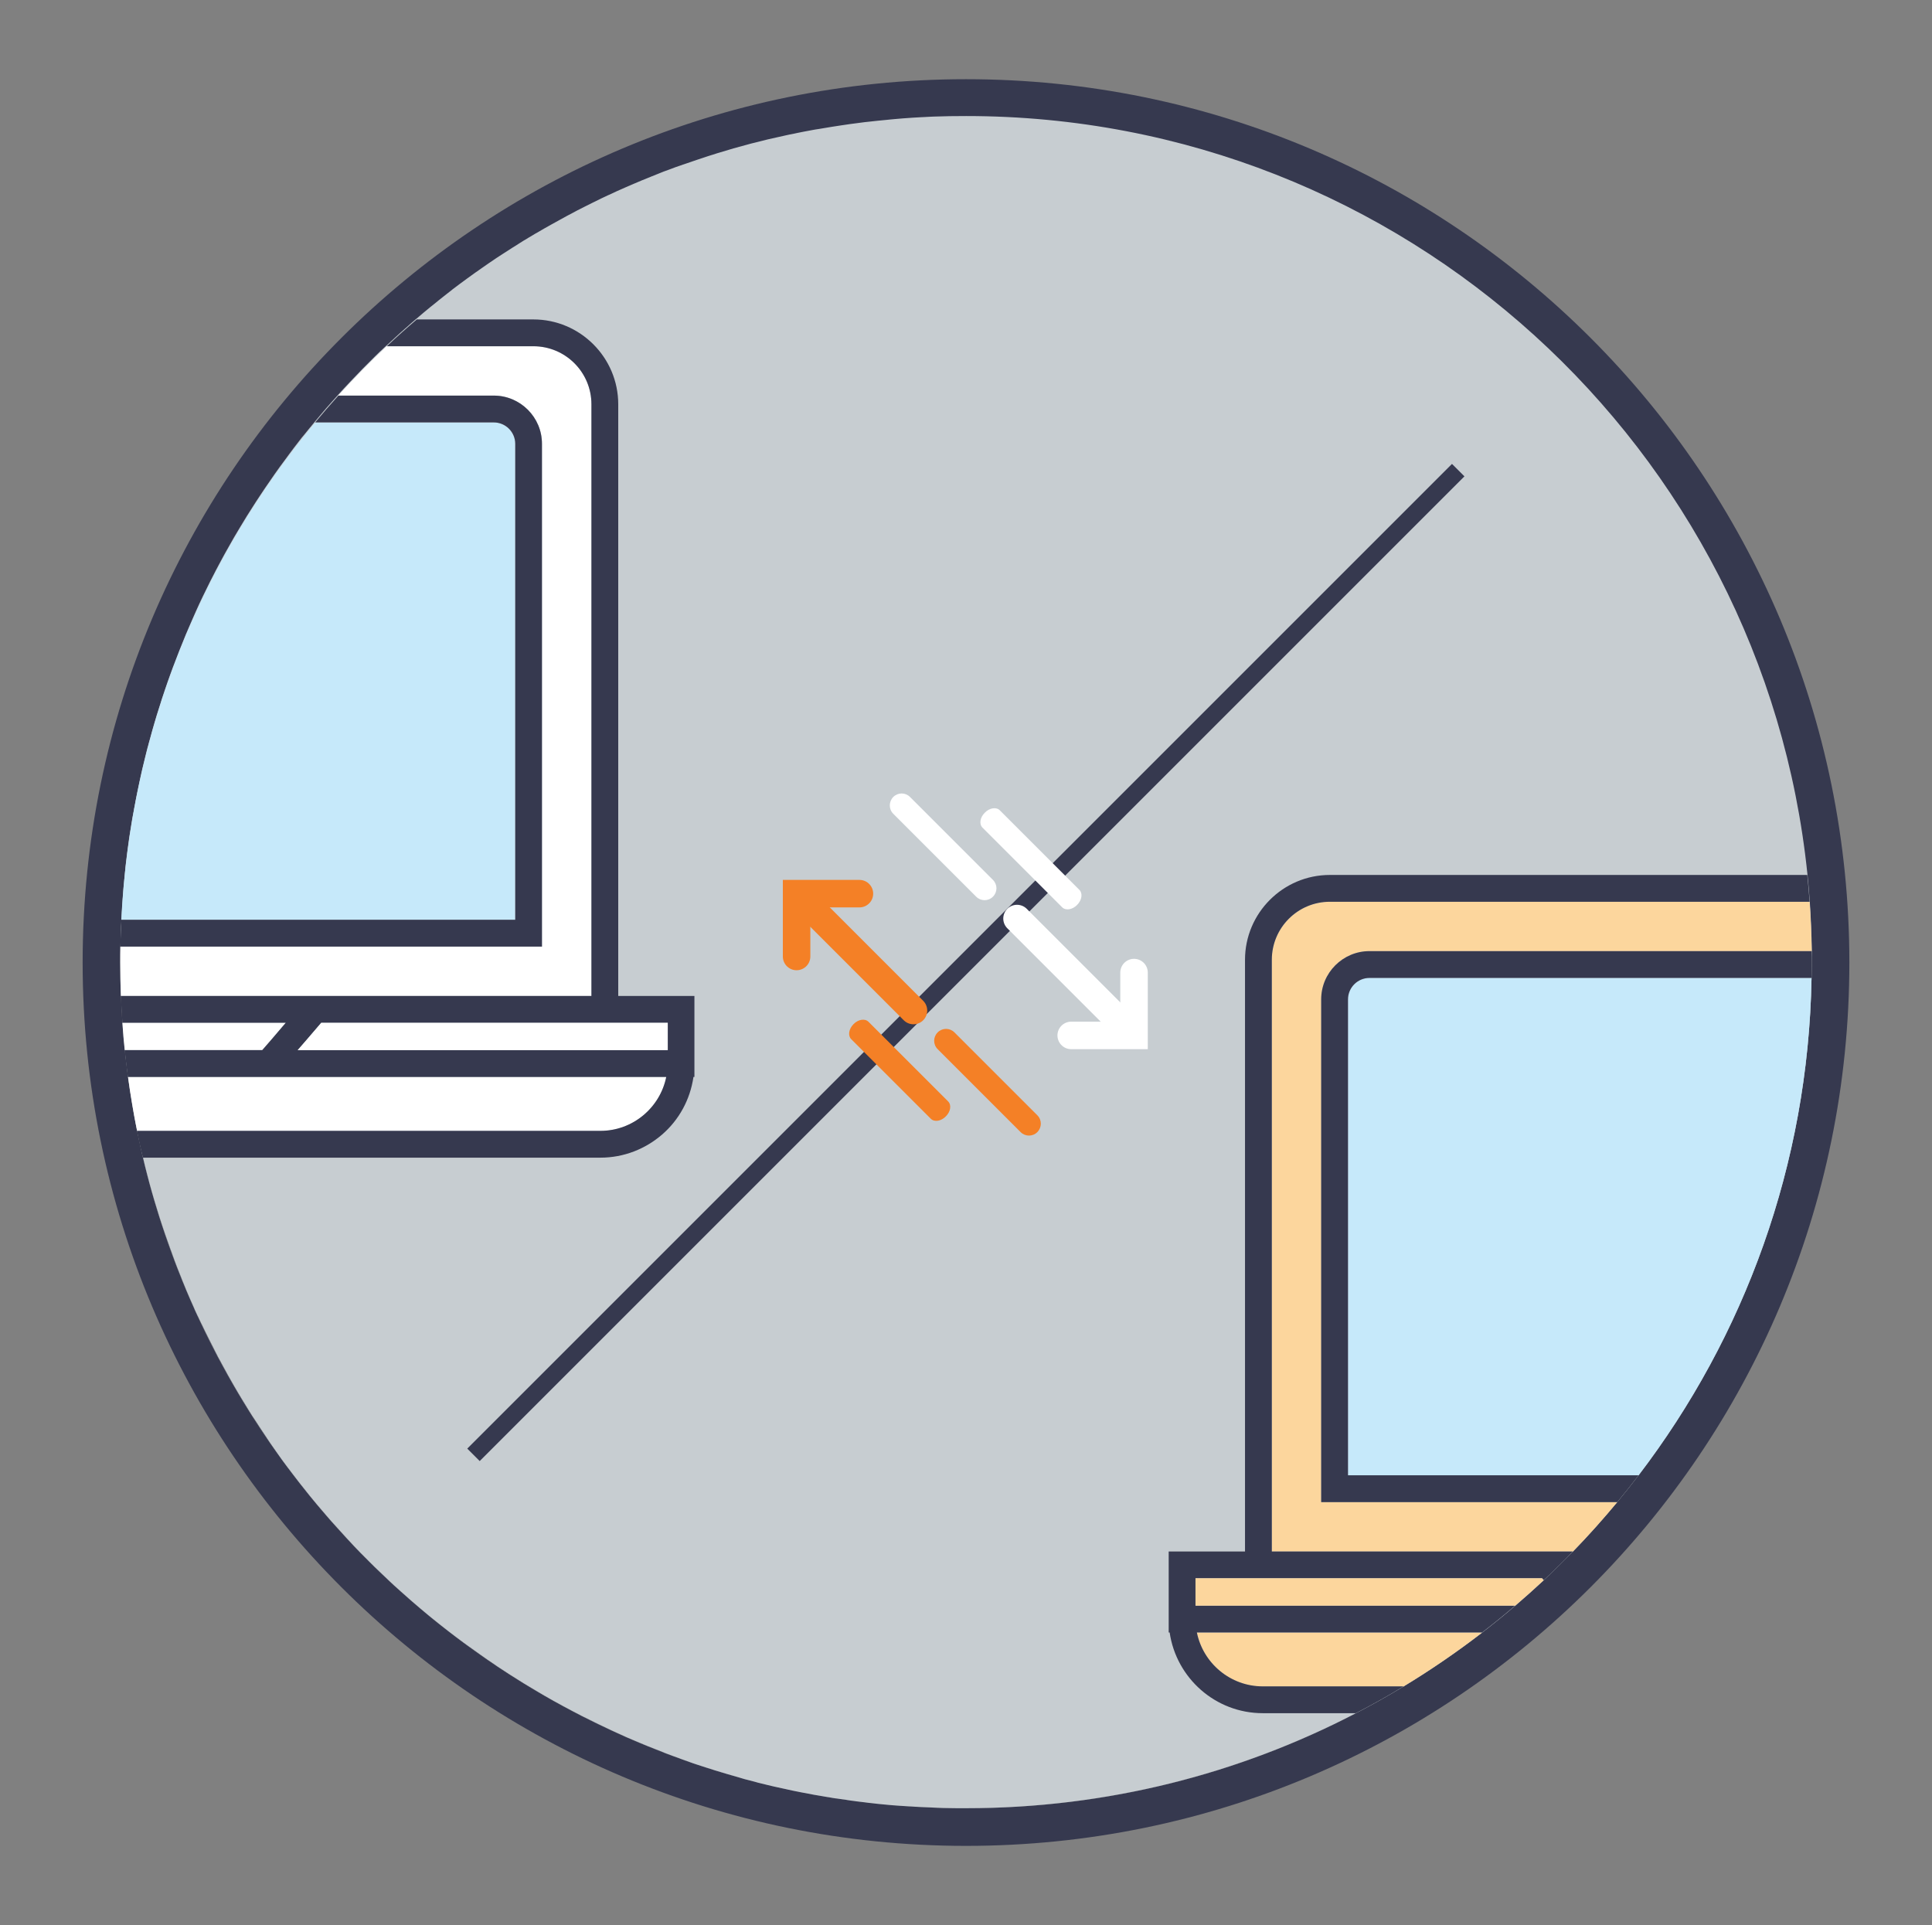 <?xml version="1.0" encoding="utf-8"?>
<!-- Generator: Adobe Illustrator 22.0.1, SVG Export Plug-In . SVG Version: 6.00 Build 0)  -->
<svg version="1.1" id="Layer_1" xmlns="http://www.w3.org/2000/svg" xmlns:xlink="http://www.w3.org/1999/xlink" x="0px" y="0px"
	 viewBox="0 0 1405 1400" style="enable-background:new 0 0 1405 1400;" xml:space="preserve">
<rect x="0" y="0" width="1405" height="1400" fill="#808080" stroke="none"/>
<style type="text/css">
	.st0{fill:#36394F;}
	.st1{fill:#C7CDD1;}
	.st2{fill:#FFFFFF;}
	.st3{fill:#C6E9FA;}
	.st4{fill:#FCD69D;}
	.st5{fill:none;stroke:#FFFFFF;stroke-width:20;stroke-linecap:round;stroke-miterlimit:10;}
	.st6{fill:none;stroke:#F48026;stroke-width:20;stroke-linecap:round;stroke-miterlimit:10;}
	.st7{fill:#F48026;}
</style>
<g>
	<g>
		<path class="st0" d="M702.5,57.6C347.7,57.6,60.1,345.2,60.1,700c0,354.8,287.6,642.4,642.4,642.4s642.4-287.6,642.4-642.4
			C1344.9,345.2,1057.3,57.6,702.5,57.6z M702.5,1315c-339.7,0-615-275.4-615-615c0-339.7,275.4-615,615-615
			c339.7,0,615,275.4,615,615C1317.5,1039.7,1042.2,1315,702.5,1315z"/>
	</g>
	<g>
		<path class="st0" d="M1317.5,700c0,3.8,0,7.5-0.1,11.2c-2.4,135.9-48.9,261-125.8,361.7c-5,6.6-10.2,13.1-15.5,19.5
			c-10.3,12.4-21,24.4-32.2,35.9c-6.9,7.1-14,14.1-21.2,20.9c-6.8,6.3-13.7,12.5-20.7,18.5c-7.8,6.7-15.8,13.2-24,19.5
			c-18.3,14.1-37.4,27.2-57.2,39.2c-11.3,6.9-22.9,13.4-34.7,19.5c-84.8,44.1-181.2,69.1-283.5,69.1c-2.3,0-4.5,0-6.8,0
			c-2.3,0-4.5-0.1-6.8-0.1c-2.3,0-4.5-0.1-6.8-0.2c-2.2-0.1-4.5-0.2-6.8-0.3c-2.2-0.1-4.5-0.2-6.7-0.3c-2.2-0.1-4.4-0.2-6.6-0.4
			c-0.2,0-0.3,0-0.5,0c-2.1-0.1-4.3-0.3-6.4-0.4h-0.1c-1.8-0.1-3.7-0.3-5.5-0.4c-0.8-0.1-1.5-0.1-2.3-0.2h-0.1
			c-1.8-0.2-3.6-0.3-5.3-0.5c-2.5-0.2-4.9-0.5-7.4-0.8c-2-0.2-4-0.4-5.9-0.7c-2-0.2-3.9-0.5-5.9-0.7c-0.4-0.1-0.9-0.1-1.3-0.2
			c-1.7-0.2-3.3-0.4-5-0.7c-0.4-0.1-0.8-0.1-1.2-0.2c-1.9-0.3-3.8-0.5-5.7-0.8c-0.5-0.1-1.1-0.2-1.6-0.2c-1.6-0.2-3.2-0.5-4.8-0.8
			c-0.7-0.1-1.3-0.2-2-0.3c-1.5-0.3-3.1-0.5-4.6-0.8c-1-0.2-2-0.3-3-0.5c-1.4-0.2-2.8-0.5-4.2-0.8c-2.2-0.4-4.3-0.8-6.5-1.2
			c-2.2-0.4-4.3-0.9-6.5-1.3c-1.8-0.4-3.6-0.8-5.4-1.2c-0.5-0.1-1-0.2-1.4-0.3c-1.5-0.3-3-0.7-4.6-1c-0.9-0.2-1.8-0.4-2.7-0.6
			c-1.7-0.4-3.3-0.8-5-1.2c-1.6-0.4-3.3-0.8-4.9-1.2h0c-0.9-0.2-1.7-0.4-2.6-0.7c-1.5-0.4-3-0.8-4.5-1.2c-0.5-0.1-1-0.3-1.6-0.4
			c-1.4-0.3-2.7-0.7-4-1.1c-0.7-0.2-1.3-0.4-2-0.6c-0.3-0.1-0.7-0.2-1-0.3c-1.3-0.4-2.5-0.7-3.8-1.1c-2.6-0.7-5.2-1.5-7.8-2.3
			c-1.8-0.5-3.6-1.1-5.4-1.6c-0.1,0-0.1,0-0.2-0.1c-1.8-0.6-3.6-1.1-5.4-1.7c-2.4-0.8-4.7-1.5-7.1-2.3c-1.8-0.6-3.7-1.2-5.5-1.9
			c-0.2-0.1-0.3-0.1-0.5-0.2c-1.9-0.6-3.7-1.3-5.6-2c-0.3-0.1-0.7-0.2-1-0.4c-1.8-0.6-3.6-1.3-5.3-1.9c-1.8-0.7-3.5-1.3-5.3-2
			c-0.3-0.1-0.6-0.2-0.9-0.4c-1.9-0.7-3.9-1.5-5.8-2.3c-2-0.8-4-1.6-6.1-2.4c-1.9-0.8-3.9-1.6-5.8-2.4c-1.7-0.7-3.5-1.5-5.2-2.2
			c-0.5-0.2-1-0.4-1.6-0.7c-1.7-0.7-3.4-1.4-5-2.2c-5.1-2.3-10.3-4.6-15.3-7.1c-1.8-0.9-3.6-1.7-5.4-2.6c-1.2-0.6-2.4-1.2-3.6-1.8
			c-1.5-0.8-3-1.5-4.5-2.2c-1.4-0.7-2.8-1.4-4.2-2.2c-0.4-0.2-0.8-0.4-1.2-0.6c-1-0.5-2.1-1.1-3.1-1.6c-4.4-2.3-8.9-4.8-13.3-7.2
			c-0.8-0.4-1.5-0.8-2.3-1.3c-1.4-0.8-2.8-1.6-4.2-2.4c-1.5-0.9-3.1-1.8-4.6-2.7c-7-4.1-13.9-8.3-20.7-12.7
			c-0.9-0.6-1.7-1.1-2.6-1.7c-1.7-1.1-3.3-2.1-4.9-3.2c-1.4-0.9-2.8-1.8-4.1-2.8c-3.3-2.2-6.7-4.5-10-6.9c-0.8-0.6-1.7-1.2-2.5-1.8
			c-2.3-1.6-4.6-3.3-6.9-4.9c-0.8-0.6-1.6-1.2-2.5-1.8c-1.1-0.8-2.1-1.6-3.2-2.4c-0.9-0.7-1.8-1.4-2.7-2c-1.7-1.3-3.4-2.6-5.1-3.9
			c-2.3-1.8-4.6-3.6-6.9-5.4c-0.9-0.7-1.7-1.4-2.6-2.1c-2.1-1.7-4.3-3.4-6.4-5.2c-1.7-1.4-3.4-2.8-5-4.2c-0.9-0.8-1.9-1.6-2.8-2.4
			c-0.9-0.8-1.9-1.6-2.8-2.4c-0.8-0.7-1.7-1.4-2.5-2.2c-2-1.8-4.1-3.6-6.1-5.4c-1.6-1.4-3.3-2.9-4.9-4.4c-0.1-0.1-0.3-0.3-0.4-0.4
			c-0.9-0.8-1.7-1.6-2.6-2.4c-3.8-3.6-7.6-7.2-11.3-10.8c-0.7-0.7-1.3-1.3-2-2c-0.9-0.9-1.8-1.7-2.6-2.6c-0.9-0.9-1.7-1.7-2.6-2.6
			c-0.9-0.9-1.7-1.8-2.6-2.6c-0.8-0.8-1.6-1.6-2.4-2.5c-0.1-0.1-0.2-0.2-0.3-0.3c-0.8-0.8-1.6-1.7-2.4-2.5c-0.9-0.9-1.7-1.8-2.5-2.7
			c-0.8-0.9-1.7-1.8-2.5-2.7c-3.6-3.9-7.1-7.8-10.6-11.7c-0.6-0.6-1.1-1.3-1.7-1.9c-0.8-0.9-1.6-1.9-2.4-2.8
			c-0.8-0.9-1.6-1.9-2.4-2.8c-1.6-1.8-3.1-3.7-4.7-5.5c-1.8-2.1-3.5-4.2-5.2-6.3c-0.7-0.8-1.3-1.6-1.9-2.4
			c-3.9-4.8-7.7-9.7-11.4-14.6c-1-1.3-1.9-2.6-2.9-3.8c-2.8-3.7-5.5-7.4-8.1-11.2c-1-1.4-2-2.8-3-4.3c-1.1-1.6-2.2-3.1-3.2-4.7
			c-0.5-0.8-1-1.5-1.5-2.3c-0.9-1.3-1.7-2.6-2.6-3.9c-1.1-1.7-2.3-3.4-3.4-5.2c-0.9-1.4-1.8-2.8-2.7-4.1c-0.3-0.4-0.6-0.9-0.9-1.3
			c-1-1.6-2-3.2-3-4.8l-0.6-1c-1-1.6-2-3.3-3-4.9c-1.1-1.7-2.1-3.5-3.2-5.3c-0.1-0.1-0.1-0.2-0.2-0.3c-1-1.8-2.1-3.5-3.1-5.3
			c-1-1.7-1.9-3.4-2.9-5.1c-1.2-2.1-2.4-4.2-3.5-6.3c-1-1.8-1.9-3.5-2.9-5.3c-1-1.8-1.9-3.6-2.9-5.3c-0.1-0.1-0.1-0.2-0.1-0.3
			c-1-1.9-2-3.8-2.9-5.7c-1-1.9-1.9-3.8-2.9-5.7c-0.8-1.7-1.6-3.3-2.5-5c-0.2-0.3-0.3-0.7-0.5-1c-0.9-1.8-1.7-3.6-2.6-5.4
			c-0.1-0.1-0.1-0.2-0.2-0.3c-0.9-1.8-1.7-3.7-2.6-5.5c0-0.1-0.1-0.1-0.1-0.1c-0.7-1.5-1.4-3-2.1-4.5c-0.2-0.5-0.5-1.1-0.7-1.7
			c-0.8-1.7-1.5-3.4-2.3-5.2c0-0.1-0.1-0.2-0.1-0.2c-0.8-1.9-1.7-3.8-2.5-5.8c-0.1-0.3-0.2-0.6-0.4-0.9c-0.7-1.7-1.4-3.4-2.1-5.2
			c-0.7-1.7-1.4-3.3-2-5c-0.3-0.7-0.5-1.3-0.8-2c-0.7-1.7-1.3-3.3-2-5c-0.7-1.9-1.5-3.8-2.2-5.8c0-0.1-0.1-0.3-0.1-0.4
			c-0.6-1.6-1.2-3.1-1.7-4.7c-0.2-0.6-0.4-1.2-0.7-1.8c-1.4-3.8-2.7-7.7-4.1-11.6c-0.5-1.5-1-2.9-1.5-4.4c-0.2-0.7-0.5-1.4-0.7-2.1
			c-0.6-1.9-1.2-3.8-1.9-5.8c-0.6-2.1-1.3-4.1-1.9-6.2c-0.6-2.1-1.2-4.1-1.9-6.2c-0.6-2.1-1.2-4.1-1.8-6.2
			c-1.2-4.2-2.3-8.3-3.4-12.6c-0.5-2.1-1.1-4.2-1.6-6.3c-0.5-2.1-1-4.2-1.5-6.3c-0.4-1.6-0.8-3.2-1.1-4.8c-0.3-1.4-0.6-2.8-0.9-4.2
			c-0.1-0.5-0.2-1-0.3-1.5c-0.3-1.4-0.6-2.7-0.9-4.1c-0.3-1.6-0.7-3.3-1-4.9c-0.3-1.6-0.7-3.2-1-4.8c-0.3-1.6-0.6-3.2-0.9-4.9
			c-0.2-1.3-0.5-2.6-0.7-3.9c-0.2-1-0.3-2-0.5-3c-0.7-4.2-1.4-8.5-2.1-12.8c-0.2-1.7-0.5-3.3-0.7-4.9c-0.2-1.6-0.5-3.3-0.7-4.9
			c-0.2-1.6-0.4-3.2-0.6-4.9c0,0,0,0,0-0.1c-0.2-1.6-0.4-3.2-0.6-4.8c-0.2-1.6-0.4-3.2-0.5-4.7c0-0.1,0-0.2,0-0.3
			c-0.2-1.6-0.4-3.2-0.5-4.8c-0.3-2.9-0.6-5.8-0.8-8.6c-0.1-1-0.2-1.9-0.2-2.8c-0.1-1.2-0.2-2.5-0.3-3.7c-0.1-1.3-0.2-2.5-0.3-3.8
			c0-0.3-0.1-0.6-0.1-0.9c-0.1-1.6-0.2-3.2-0.3-4.9c-0.1-1.5-0.2-3-0.3-4.5c-0.2-3.4-0.3-6.8-0.5-10.2c0-0.2,0-0.4,0-0.6
			c-0.1-1.8-0.1-3.7-0.2-5.5c-0.1-2-0.1-4.1-0.1-6.1c0-1.9-0.1-3.8-0.1-5.8v-0.6c0-1.9,0-3.9,0-5.8c0-1.9,0-3.9,0-5.8
			c0-1.4,0-2.8,0-4.2c0-0.5,0-1.1,0-1.6c0-1.4,0.1-2.9,0.1-4.3c0-0.9,0-1.8,0.1-2.8c0.1-2.5,0.2-5.1,0.3-7.6c0.1-1.3,0.1-2.7,0.2-4
			c0-0.3,0-0.6,0-0.9c0.1-1.7,0.2-3.5,0.3-5.2c0.1-1,0.1-2,0.2-3c0.1-1.4,0.2-2.8,0.3-4.1c0-0.7,0.1-1.4,0.1-2.2
			c0.1-1,0.2-2.1,0.2-3.2c0.1-0.8,0.1-1.7,0.2-2.5c0.1-1.3,0.2-2.6,0.3-3.9c0.1-1,0.2-1.9,0.3-2.9c0.1-1.2,0.2-2.4,0.3-3.6
			c0.2-2,0.4-4,0.6-6.1c0.1-1,0.2-2,0.3-3c0.1-1.4,0.3-2.7,0.5-4.1c0.1-0.9,0.2-1.8,0.3-2.7c0.5-3.8,1-7.5,1.5-11.2
			c0.2-1.5,0.4-2.9,0.7-4.4c0-0.2,0.1-0.4,0.1-0.7c0.1-0.8,0.3-1.7,0.4-2.5c0.1-0.9,0.3-1.7,0.4-2.6c0.1-0.8,0.3-1.6,0.4-2.5
			c0.2-1.5,0.5-3,0.8-4.5c0.2-1,0.4-2.1,0.6-3.1c0.2-1.3,0.4-2.5,0.7-3.8c0.2-0.9,0.3-1.8,0.5-2.7c0.1-0.5,0.2-1.1,0.3-1.6
			c0.6-3.3,1.3-6.7,2-10c0.4-1.9,0.8-3.8,1.2-5.6c0.3-1.4,0.6-2.8,0.9-4.2c0.4-2,0.9-3.9,1.4-5.9c0.2-1,0.5-1.9,0.7-2.9
			c0.1-0.4,0.2-0.8,0.3-1.3c0.4-1.8,0.9-3.5,1.3-5.3c0.3-1.2,0.6-2.4,0.9-3.5c0-0.1,0-0.1,0.1-0.2c0.5-2,1-4,1.6-5.9
			c0.6-2.2,1.2-4.4,1.8-6.6c0.5-1.6,0.9-3.2,1.4-4.9c0.6-2,1.2-4,1.8-6c0.2-0.8,0.5-1.7,0.8-2.5c0.4-1.3,0.8-2.6,1.2-3.8
			c0.5-1.5,1-3,1.4-4.5c0.8-2.4,1.6-4.8,2.4-7.2c0.7-1.9,1.3-3.9,2-5.8c0.6-1.6,1.1-3.2,1.7-4.8c0.3-0.7,0.5-1.5,0.8-2.2
			c0.6-1.6,1.1-3.1,1.7-4.6c0-0.1,0.1-0.2,0.1-0.2c0.7-1.8,1.4-3.7,2.1-5.5c0.7-1.9,1.5-3.8,2.2-5.7c1.5-3.8,3-7.6,4.6-11.4
			c0.8-1.9,1.6-3.8,2.4-5.6c1.6-3.7,3.3-7.5,4.9-11.2c0.8-1.8,1.7-3.7,2.5-5.5c0,0,0,0,0,0c0.9-1.9,1.7-3.7,2.6-5.5
			c1.8-3.7,3.6-7.3,5.4-11c0-0.1,0.1-0.2,0.1-0.2c0.9-1.7,1.8-3.4,2.7-5.2c0.8-1.6,1.6-3.2,2.5-4.8c0.1-0.2,0.2-0.4,0.3-0.6
			c1-1.8,1.9-3.6,2.9-5.4c1-1.8,1.9-3.6,2.9-5.3c2-3.6,4-7.1,6-10.6c3.1-5.2,6.2-10.4,9.4-15.6c2.1-3.4,4.3-6.8,6.5-10.2
			c1-1.6,2.1-3.1,3.1-4.7c0.1-0.2,0.3-0.4,0.4-0.6c1.1-1.6,2.1-3.2,3.2-4.8c2.2-3.3,4.6-6.7,6.9-10c2.3-3.3,4.7-6.6,7.1-9.8
			c0.2-0.3,0.4-0.5,0.6-0.8c1-1.4,2-2.7,3-4.1c1.2-1.6,2.4-3.2,3.6-4.8c0,0,0,0,0,0c1.2-1.6,2.5-3.2,3.7-4.8
			c1.2-1.6,2.5-3.2,3.8-4.7c1.3-1.6,2.5-3.1,3.8-4.7c0.1-0.1,0.1-0.2,0.2-0.2c1.2-1.5,2.4-2.9,3.6-4.4c1.4-1.7,2.8-3.3,4.1-4.9
			c1.3-1.5,2.6-3,3.9-4.6c0.2-0.3,0.5-0.6,0.8-0.9c1.2-1.4,2.5-2.9,3.8-4.3c1.4-1.6,2.9-3.2,4.3-4.8c1.4-1.6,2.8-3.1,4.2-4.6
			c1.4-1.5,2.9-3.1,4.3-4.6c5.9-6.3,12-12.5,18.2-18.6c1.2-1.2,2.5-2.4,3.7-3.6c0.1-0.1,0.2-0.2,0.4-0.3c1.3-1.2,2.6-2.5,3.9-3.7
			c0.2-0.1,0.3-0.3,0.5-0.4c1.8-1.7,3.6-3.3,5.4-5c1.7-1.5,3.3-3.1,5-4.6c0.1-0.1,0.2-0.2,0.4-0.3c1.7-1.5,3.4-3.1,5.2-4.6
			c0.2-0.2,0.4-0.3,0.5-0.5c1.7-1.5,3.3-2.9,5-4.3c0.1-0.1,0.2-0.2,0.3-0.2c0,0,0.1-0.1,0.1-0.1c1.6-1.4,3.2-2.7,4.8-4.1
			c0.2-0.1,0.3-0.2,0.5-0.4c2.8-2.4,5.7-4.7,8.6-7c0.6-0.5,1.2-1,1.8-1.5c1.6-1.3,3.2-2.5,4.8-3.8c1.7-1.3,3.4-2.6,5-3.9
			c0.1-0.1,0.1-0.1,0.2-0.2c1.8-1.3,3.5-2.7,5.3-4c1.8-1.3,3.6-2.6,5.3-3.9c1.7-1.2,3.3-2.4,5-3.6c0.7-0.5,1.3-1,2-1.4
			c1.3-0.9,2.5-1.8,3.8-2.7c3.5-2.4,7-4.9,10.5-7.2c0.3-0.2,0.6-0.4,0.9-0.6c1.7-1.1,3.4-2.2,5.1-3.3c1.8-1.1,3.5-2.3,5.3-3.4
			c0.2-0.1,0.4-0.3,0.6-0.4c1.8-1.1,3.6-2.2,5.4-3.4c1.8-1.2,3.7-2.3,5.6-3.4c0,0,0.1,0,0.1-0.1c1.9-1.1,3.8-2.3,5.7-3.4
			c0.2-0.1,0.4-0.2,0.6-0.3c3.6-2.1,7.3-4.3,11-6.3c1.9-1.1,3.9-2.2,5.8-3.2c3.8-2.1,7.6-4.2,11.5-6.2c0.3-0.2,0.6-0.3,0.9-0.5
			c1.8-0.9,3.5-1.8,5.3-2.7c1.9-1,3.9-2,5.8-2.9c2.2-1.1,4.5-2.2,6.7-3.3c1.8-0.9,3.7-1.8,5.5-2.6c0,0,0,0,0.1,0c2-0.9,4-1.9,6-2.8
			c2-0.9,4.1-1.8,6.1-2.7c2-0.9,4-1.7,6-2.6c0.2-0.1,0.3-0.1,0.5-0.2c2-0.8,4-1.7,5.9-2.5c2.1-0.8,4.1-1.7,6.2-2.5
			c0.1,0,0.1-0.1,0.2-0.1c2-0.8,4-1.6,6-2.4c0.1,0,0.1,0,0.2-0.1c2-0.8,4-1.6,6.1-2.3c3.6-1.4,7.2-2.7,10.8-3.9
			c0.7-0.2,1.4-0.5,2.1-0.7c5.4-1.9,10.9-3.7,16.3-5.5c1-0.3,2-0.6,2.9-0.9c1-0.3,2.1-0.6,3.1-1c16.4-5.1,33.1-9.5,50.1-13.1
			c2.1-0.5,4.2-0.9,6.3-1.3c0.9-0.2,1.9-0.4,2.8-0.6c1.3-0.3,2.6-0.5,4-0.8c2.1-0.4,4.3-0.8,6.4-1.2c1.6-0.3,3.2-0.6,4.8-0.8
			c0.8-0.1,1.6-0.3,2.4-0.4c4.5-0.8,9.1-1.5,13.7-2.2c1.1-0.2,2.3-0.3,3.4-0.5c1.1-0.2,2.3-0.3,3.4-0.5c1-0.1,2.1-0.3,3.1-0.4
			c1.2-0.2,2.5-0.3,3.8-0.5c2.2-0.3,4.5-0.6,6.7-0.8c4.2-0.5,8.4-0.9,12.6-1.3c0.9-0.1,1.9-0.2,2.9-0.3c1.1-0.1,2.1-0.2,3.2-0.3
			c0.8-0.1,1.6-0.1,2.4-0.2c1.2-0.1,2.3-0.2,3.5-0.3c2.3-0.2,4.7-0.3,7-0.5c2.3-0.1,4.7-0.3,7-0.4c0.1,0,0.2,0,0.3,0
			c1.9-0.1,3.8-0.2,5.6-0.3c0.8,0,1.5-0.1,2.3-0.1c7.9-0.3,15.8-0.4,23.8-0.4c318.2,0,579.9,241.6,611.8,551.3
			c0.7,6.5,1.2,13,1.7,19.5c0.8,11.9,1.3,23.8,1.5,35.9C1317.5,694.5,1317.5,697.2,1317.5,700z"/>
	</g>
	<g>
		<path class="st1" d="M1317.5,700c0,3.8,0,7.5-0.1,11.2c-2.4,135.9-48.9,261-125.8,361.7c-5,6.6-10.2,13.1-15.5,19.5
			c-10.3,12.4-21,24.4-32.2,35.9c-6.9,7.1-14,14.1-21.2,20.9c-6.8,6.3-13.7,12.5-20.7,18.5c-7.8,6.7-15.8,13.2-24,19.5
			c-18.3,14.1-37.4,27.2-57.2,39.2c-11.3,6.9-22.9,13.4-34.7,19.5c-84.8,44.1-181.2,69.1-283.5,69.1c-2.3,0-4.5,0-6.8,0
			c-2.3,0-4.5-0.1-6.8-0.1c-2.3,0-4.5-0.1-6.8-0.2c-2.2-0.1-4.5-0.2-6.8-0.3c-2.2-0.1-4.5-0.2-6.7-0.3c-2.2-0.1-4.4-0.2-6.6-0.4
			c-0.2,0-0.3,0-0.5,0c-2.1-0.1-4.3-0.3-6.4-0.4h-0.1c-1.8-0.1-3.7-0.3-5.5-0.4c-0.8-0.1-1.5-0.1-2.3-0.2h-0.1
			c-1.8-0.2-3.6-0.3-5.3-0.5c-2.5-0.2-4.9-0.5-7.4-0.8c-2-0.2-4-0.4-5.9-0.7c-2-0.2-3.9-0.5-5.9-0.7c-0.4-0.1-0.9-0.1-1.3-0.2
			c-1.7-0.2-3.3-0.4-5-0.7c-0.4-0.1-0.8-0.1-1.2-0.2c-1.9-0.3-3.8-0.5-5.7-0.8c-0.5-0.1-1.1-0.2-1.6-0.2c-1.6-0.2-3.2-0.5-4.8-0.8
			c-0.7-0.1-1.3-0.2-2-0.3c-1.5-0.3-3.1-0.5-4.6-0.8c-1-0.2-2-0.3-3-0.5c-1.4-0.2-2.8-0.5-4.2-0.8c-2.2-0.4-4.3-0.8-6.5-1.2
			c-2.2-0.4-4.3-0.9-6.5-1.3c-1.8-0.4-3.6-0.8-5.4-1.2c-0.5-0.1-1-0.2-1.4-0.3c-1.5-0.3-3-0.7-4.6-1c-0.9-0.2-1.8-0.4-2.7-0.6
			c-1.7-0.4-3.3-0.8-5-1.2c-1.6-0.4-3.3-0.8-4.9-1.2h0c-0.9-0.2-1.7-0.4-2.6-0.7c-1.5-0.4-3-0.8-4.5-1.2c-0.5-0.1-1-0.3-1.6-0.4
			c-1.4-0.3-2.7-0.7-4-1.1c-0.7-0.2-1.3-0.4-2-0.6c-0.3-0.1-0.7-0.2-1-0.3c-1.3-0.4-2.5-0.7-3.8-1.1c-2.6-0.7-5.2-1.5-7.8-2.3
			c-1.8-0.5-3.6-1.1-5.4-1.6c-0.1,0-0.1,0-0.2-0.1c-1.8-0.6-3.6-1.1-5.4-1.7c-2.4-0.8-4.7-1.5-7.1-2.3c-1.8-0.6-3.7-1.2-5.5-1.9
			c-0.2-0.1-0.3-0.1-0.5-0.2c-1.9-0.6-3.7-1.3-5.6-2c-0.3-0.1-0.7-0.2-1-0.4c-1.8-0.6-3.6-1.3-5.3-1.9c-1.8-0.7-3.5-1.3-5.3-2
			c-0.3-0.1-0.6-0.2-0.9-0.4c-1.9-0.7-3.9-1.5-5.8-2.3c-2-0.8-4-1.6-6.1-2.4c-1.9-0.8-3.9-1.6-5.8-2.4c-1.7-0.7-3.5-1.5-5.2-2.2
			c-0.5-0.2-1-0.4-1.6-0.7c-1.7-0.7-3.4-1.4-5-2.2c-5.1-2.3-10.3-4.6-15.3-7.1c-1.8-0.9-3.6-1.7-5.4-2.6c-1.2-0.6-2.4-1.2-3.6-1.8
			c-1.5-0.8-3-1.5-4.5-2.2c-1.4-0.7-2.8-1.4-4.2-2.2c-0.4-0.2-0.8-0.4-1.2-0.6c-1-0.5-2.1-1.1-3.1-1.6c-4.4-2.3-8.9-4.8-13.3-7.2
			c-0.8-0.4-1.5-0.8-2.3-1.3c-1.4-0.8-2.8-1.6-4.2-2.4c-1.5-0.9-3.1-1.8-4.6-2.7c-7-4.1-13.9-8.3-20.7-12.7
			c-0.9-0.6-1.7-1.1-2.6-1.7c-1.7-1.1-3.3-2.1-4.9-3.2c-1.4-0.9-2.8-1.8-4.1-2.8c-3.3-2.2-6.7-4.5-10-6.9c-0.8-0.6-1.7-1.2-2.5-1.8
			c-2.3-1.6-4.6-3.3-6.9-4.9c-0.8-0.6-1.6-1.2-2.5-1.8c-1.1-0.8-2.1-1.6-3.2-2.4c-0.9-0.7-1.8-1.4-2.7-2c-1.7-1.3-3.4-2.6-5.1-3.9
			c-2.3-1.8-4.6-3.6-6.9-5.4c-0.9-0.7-1.7-1.4-2.6-2.1c-2.1-1.7-4.3-3.4-6.4-5.2c-1.7-1.4-3.4-2.8-5-4.2c-0.9-0.8-1.9-1.6-2.8-2.4
			c-0.9-0.8-1.9-1.6-2.8-2.4c-0.8-0.7-1.7-1.4-2.5-2.2c-2-1.8-4.1-3.6-6.1-5.4c-1.6-1.4-3.3-2.9-4.9-4.4c-0.1-0.1-0.3-0.3-0.4-0.4
			c-0.9-0.8-1.7-1.6-2.6-2.4c-3.8-3.6-7.6-7.2-11.3-10.8c-0.7-0.7-1.3-1.3-2-2c-0.9-0.9-1.8-1.7-2.6-2.6c-0.9-0.9-1.7-1.7-2.6-2.6
			c-0.9-0.9-1.7-1.8-2.6-2.6c-0.8-0.8-1.6-1.6-2.4-2.5c-0.1-0.1-0.2-0.2-0.3-0.3c-0.8-0.8-1.6-1.7-2.4-2.5c-0.9-0.9-1.7-1.8-2.5-2.7
			c-0.8-0.9-1.7-1.8-2.5-2.7c-3.6-3.9-7.1-7.8-10.6-11.7c-0.6-0.6-1.1-1.3-1.7-1.9c-0.8-0.9-1.6-1.9-2.4-2.8
			c-0.8-0.9-1.6-1.9-2.4-2.8c-1.6-1.8-3.1-3.7-4.7-5.5c-1.8-2.1-3.5-4.2-5.2-6.3c-0.7-0.8-1.3-1.6-1.9-2.4
			c-3.9-4.8-7.7-9.7-11.4-14.6c-1-1.3-1.9-2.6-2.9-3.8c-2.8-3.7-5.5-7.4-8.1-11.2c-1-1.4-2-2.8-3-4.3c-1.1-1.6-2.2-3.1-3.2-4.7
			c-0.5-0.8-1-1.5-1.5-2.3c-0.9-1.3-1.7-2.6-2.6-3.9c-1.1-1.7-2.3-3.4-3.4-5.2c-0.9-1.4-1.8-2.8-2.7-4.1c-0.3-0.4-0.6-0.9-0.9-1.3
			c-1-1.6-2-3.2-3-4.8l-0.6-1c-1-1.6-2-3.3-3-4.9c-1.1-1.7-2.1-3.5-3.2-5.3c-0.1-0.1-0.1-0.2-0.2-0.3c-1-1.8-2.1-3.5-3.1-5.3
			c-1-1.7-1.9-3.4-2.9-5.1c-1.2-2.1-2.4-4.2-3.5-6.3c-1-1.8-1.9-3.5-2.9-5.3c-1-1.8-1.9-3.6-2.9-5.3c-0.1-0.1-0.1-0.2-0.1-0.3
			c-1-1.9-2-3.8-2.9-5.7c-1-1.9-1.9-3.8-2.9-5.7c-0.8-1.7-1.6-3.3-2.5-5c-0.2-0.3-0.3-0.7-0.5-1c-0.9-1.8-1.7-3.6-2.6-5.4
			c-0.1-0.1-0.1-0.2-0.2-0.3c-0.9-1.8-1.7-3.7-2.6-5.5c0-0.1-0.1-0.1-0.1-0.1c-0.7-1.5-1.4-3-2.1-4.5c-0.2-0.5-0.5-1.1-0.7-1.7
			c-0.8-1.7-1.5-3.4-2.3-5.2c0-0.1-0.1-0.2-0.1-0.2c-0.8-1.9-1.7-3.8-2.5-5.8c-0.1-0.3-0.2-0.6-0.4-0.9c-0.7-1.7-1.4-3.4-2.1-5.2
			c-0.7-1.7-1.4-3.3-2-5c-0.3-0.7-0.5-1.3-0.8-2c-0.7-1.7-1.3-3.3-2-5c-0.7-1.9-1.5-3.8-2.2-5.8c0-0.1-0.1-0.3-0.1-0.4
			c-0.6-1.6-1.2-3.1-1.7-4.7c-0.2-0.6-0.4-1.2-0.7-1.8c-1.4-3.8-2.7-7.7-4.1-11.6c-0.5-1.5-1-2.9-1.5-4.4c-0.2-0.7-0.5-1.4-0.7-2.1
			c-0.6-1.9-1.2-3.8-1.9-5.8c-0.6-2.1-1.3-4.1-1.9-6.2c-0.6-2.1-1.2-4.1-1.9-6.2c-0.6-2.1-1.2-4.1-1.8-6.2
			c-1.2-4.2-2.3-8.3-3.4-12.6c-0.5-2.1-1.1-4.2-1.6-6.3c-0.5-2.1-1-4.2-1.5-6.3c-0.4-1.6-0.8-3.2-1.1-4.8c-0.3-1.4-0.6-2.8-0.9-4.2
			c-0.1-0.5-0.2-1-0.3-1.5c-0.3-1.4-0.6-2.7-0.9-4.1c-0.3-1.6-0.7-3.3-1-4.9c-0.3-1.6-0.7-3.2-1-4.8c-0.3-1.6-0.6-3.2-0.9-4.9
			c-0.2-1.3-0.5-2.6-0.7-3.9c-0.2-1-0.3-2-0.5-3c-0.7-4.2-1.4-8.5-2.1-12.8c-0.2-1.7-0.5-3.3-0.7-4.9c-0.2-1.6-0.5-3.3-0.7-4.9
			c-0.2-1.6-0.4-3.2-0.6-4.9c0,0,0,0,0-0.1c-0.2-1.6-0.4-3.2-0.6-4.8c-0.2-1.6-0.4-3.2-0.5-4.7c0-0.1,0-0.2,0-0.3
			c-0.2-1.6-0.4-3.2-0.5-4.8c-0.3-2.9-0.6-5.8-0.8-8.6c-0.1-1-0.2-1.9-0.2-2.8c-0.1-1.2-0.2-2.5-0.3-3.7c-0.1-1.3-0.2-2.5-0.3-3.8
			c0-0.3-0.1-0.6-0.1-0.9c-0.1-1.6-0.2-3.2-0.3-4.9c-0.1-1.5-0.2-3-0.3-4.5c-0.2-3.4-0.3-6.8-0.5-10.2c0-0.2,0-0.4,0-0.6
			c-0.1-1.8-0.1-3.7-0.2-5.5c-0.1-2-0.1-4.1-0.1-6.1c0-1.9-0.1-3.8-0.1-5.8v-0.6c0-1.9,0-3.9,0-5.8c0-1.9,0-3.9,0-5.8
			c0-1.4,0-2.8,0-4.2c0-0.5,0-1.1,0-1.6c0-1.4,0.1-2.9,0.1-4.3c0-0.9,0-1.8,0.1-2.8c0.1-2.5,0.2-5.1,0.3-7.6c0.1-1.3,0.1-2.7,0.2-4
			c0-0.3,0-0.6,0-0.9c0.1-1.7,0.2-3.5,0.3-5.2c0.1-1,0.1-2,0.2-3c0.1-1.4,0.2-2.8,0.3-4.1c0-0.7,0.1-1.4,0.1-2.2
			c0.1-1,0.2-2.1,0.2-3.2c0.1-0.8,0.1-1.7,0.2-2.5c0.1-1.3,0.2-2.6,0.3-3.9c0.1-1,0.2-1.9,0.3-2.9c0.1-1.2,0.2-2.4,0.3-3.6
			c0.2-2,0.4-4,0.6-6.1c0.1-1,0.2-2,0.3-3c0.1-1.4,0.3-2.7,0.5-4.1c0.1-0.9,0.2-1.8,0.3-2.7c0.5-3.8,1-7.5,1.5-11.2
			c0.2-1.5,0.4-2.9,0.7-4.4c0-0.2,0.1-0.4,0.1-0.7c0.1-0.8,0.3-1.7,0.4-2.5c0.1-0.9,0.3-1.7,0.4-2.6c0.1-0.8,0.3-1.6,0.4-2.5
			c0.2-1.5,0.5-3,0.8-4.5c0.2-1,0.4-2.1,0.6-3.1c0.2-1.3,0.4-2.5,0.7-3.8c0.2-0.9,0.3-1.8,0.5-2.7c0.1-0.5,0.2-1.1,0.3-1.6
			c0.6-3.3,1.3-6.7,2-10c0.4-1.9,0.8-3.8,1.2-5.6c0.3-1.4,0.6-2.8,0.9-4.2c0.4-2,0.9-3.9,1.4-5.9c0.2-1,0.5-1.9,0.7-2.9
			c0.1-0.4,0.2-0.8,0.3-1.3c0.4-1.8,0.9-3.5,1.3-5.3c0.3-1.2,0.6-2.4,0.9-3.5c0-0.1,0-0.1,0.1-0.2c0.5-2,1-4,1.6-5.9
			c0.6-2.2,1.2-4.4,1.8-6.6c0.5-1.6,0.9-3.2,1.4-4.9c0.6-2,1.2-4,1.8-6c0.2-0.8,0.5-1.7,0.8-2.5c0.4-1.3,0.8-2.6,1.2-3.8
			c0.5-1.5,1-3,1.4-4.5c0.8-2.4,1.6-4.8,2.4-7.2c0.7-1.9,1.3-3.9,2-5.8c0.6-1.6,1.1-3.2,1.7-4.8c0.3-0.7,0.5-1.5,0.8-2.2
			c0.6-1.6,1.1-3.1,1.7-4.6c0-0.1,0.1-0.2,0.1-0.2c0.7-1.8,1.4-3.7,2.1-5.5c0.7-1.9,1.5-3.8,2.2-5.7c1.5-3.8,3.1-7.6,4.6-11.4
			c0.8-1.9,1.6-3.8,2.4-5.6c1.6-3.7,3.3-7.5,4.9-11.2c0.8-1.8,1.7-3.7,2.5-5.5c0,0,0,0,0,0c0.9-1.9,1.7-3.7,2.6-5.5
			c1.8-3.7,3.6-7.3,5.4-11c0-0.1,0.1-0.2,0.1-0.2c0.9-1.7,1.8-3.4,2.7-5.2c0.8-1.6,1.6-3.2,2.5-4.8c0.1-0.2,0.2-0.4,0.3-0.6
			c1-1.8,1.9-3.6,2.9-5.4c1-1.8,1.9-3.6,2.9-5.3c2-3.5,4-7.1,6-10.6c3.1-5.2,6.2-10.4,9.4-15.6c2.1-3.4,4.3-6.8,6.5-10.2
			c1-1.6,2.1-3.1,3.1-4.7c0.1-0.2,0.3-0.4,0.4-0.6c1.1-1.6,2.1-3.2,3.2-4.8c2.3-3.3,4.6-6.7,6.9-10c2.3-3.3,4.7-6.6,7.1-9.8
			c0.2-0.3,0.4-0.5,0.6-0.8c1-1.4,2-2.7,3-4.1c1.2-1.6,2.4-3.2,3.6-4.8c0,0,0,0,0,0c1.2-1.6,2.5-3.2,3.7-4.8
			c1.2-1.6,2.5-3.2,3.8-4.7c1.3-1.6,2.5-3.1,3.8-4.7c0.1-0.1,0.1-0.2,0.2-0.2c1.2-1.5,2.4-2.9,3.6-4.4c1.4-1.7,2.8-3.3,4.1-4.9
			c1.3-1.5,2.6-3,3.9-4.6c0.2-0.3,0.5-0.6,0.8-0.9c1.2-1.4,2.5-2.9,3.8-4.3c1.4-1.6,2.9-3.2,4.3-4.8c1.4-1.6,2.8-3.1,4.2-4.6
			c1.4-1.5,2.9-3.1,4.3-4.6c5.9-6.3,12-12.5,18.2-18.6c1.2-1.2,2.5-2.4,3.7-3.6c0.1-0.1,0.2-0.2,0.4-0.3c1.3-1.2,2.6-2.5,3.9-3.7
			c0.2-0.1,0.3-0.3,0.5-0.4c1.8-1.7,3.6-3.3,5.4-5c1.7-1.5,3.3-3.1,5-4.6c0.1-0.1,0.2-0.2,0.4-0.3c1.7-1.5,3.4-3.1,5.2-4.6
			c0.2-0.2,0.4-0.3,0.5-0.5c1.7-1.5,3.3-2.9,5-4.3c0.1-0.1,0.2-0.2,0.3-0.2c0,0,0.1-0.1,0.1-0.1c1.6-1.4,3.2-2.7,4.8-4.1
			c0.2-0.1,0.3-0.2,0.5-0.4c2.8-2.4,5.7-4.7,8.6-7c0.6-0.5,1.2-1,1.8-1.5c1.6-1.3,3.2-2.5,4.8-3.8c1.7-1.3,3.4-2.6,5-3.9
			c0.1-0.1,0.1-0.1,0.2-0.2c1.8-1.3,3.5-2.7,5.3-4c1.8-1.3,3.6-2.6,5.3-3.9c1.7-1.2,3.3-2.4,5-3.6c0.7-0.5,1.3-1,2-1.4
			c1.3-0.9,2.5-1.8,3.8-2.7c3.5-2.4,7-4.9,10.5-7.2c0.3-0.2,0.6-0.4,0.9-0.6c1.7-1.1,3.4-2.2,5.1-3.3c1.8-1.1,3.5-2.3,5.3-3.4
			c0.2-0.1,0.4-0.3,0.6-0.4c1.8-1.1,3.6-2.2,5.4-3.4c1.8-1.2,3.7-2.3,5.6-3.4c0,0,0.1,0,0.1-0.1c1.9-1.1,3.8-2.3,5.7-3.4
			c0.2-0.1,0.4-0.2,0.6-0.3c3.6-2.1,7.3-4.3,11-6.3c1.9-1.1,3.9-2.2,5.8-3.2c3.8-2.1,7.6-4.2,11.5-6.2c0.3-0.2,0.6-0.3,0.9-0.5
			c1.8-0.9,3.5-1.8,5.3-2.7c1.9-1,3.9-2,5.8-2.9c2.2-1.1,4.5-2.2,6.7-3.3c1.8-0.9,3.7-1.8,5.5-2.6c0,0,0,0,0.1,0c2-0.9,4-1.9,6-2.8
			c2-0.9,4.1-1.8,6.1-2.7c2-0.9,4-1.7,6-2.6c0.2-0.1,0.3-0.1,0.5-0.2c2-0.8,4-1.7,5.9-2.5c2.1-0.8,4.1-1.7,6.2-2.5
			c0.1,0,0.1-0.1,0.2-0.1c2-0.8,4-1.6,6-2.4c0.1,0,0.1,0,0.2-0.1c2-0.8,4-1.6,6.1-2.3c3.6-1.4,7.2-2.7,10.8-3.9
			c0.7-0.2,1.4-0.5,2.1-0.7c5.4-1.9,10.9-3.7,16.3-5.5c1-0.3,2-0.6,2.9-0.9c1-0.3,2.1-0.6,3.1-1c16.4-5.1,33.1-9.5,50.1-13.1
			c2.1-0.5,4.2-0.9,6.3-1.3c0.9-0.2,1.9-0.4,2.8-0.6c1.3-0.3,2.6-0.5,4-0.8c2.1-0.4,4.3-0.8,6.4-1.2c1.6-0.3,3.2-0.6,4.8-0.8
			c0.8-0.1,1.6-0.3,2.4-0.4c4.5-0.8,9.1-1.5,13.7-2.2c1.1-0.2,2.3-0.3,3.4-0.5c1.1-0.2,2.3-0.3,3.4-0.5c1-0.1,2.1-0.3,3.1-0.4
			c1.2-0.2,2.5-0.3,3.8-0.5c2.2-0.3,4.5-0.6,6.7-0.8c4.2-0.5,8.4-0.9,12.6-1.3c0.9-0.1,1.9-0.2,2.9-0.3c1.1-0.1,2.1-0.2,3.2-0.3
			c0.8-0.1,1.6-0.1,2.4-0.2c1.2-0.1,2.3-0.2,3.5-0.3c2.3-0.2,4.7-0.3,7-0.5c2.3-0.1,4.7-0.3,7-0.4c0.1,0,0.2,0,0.3,0
			c1.9-0.1,3.8-0.2,5.6-0.3c0.8,0,1.5-0.1,2.3-0.1c7.9-0.3,15.8-0.4,23.8-0.4c318.2,0,579.9,241.6,611.8,551.3
			c0.7,6.5,1.2,13,1.7,19.5c0.8,11.9,1.3,23.8,1.5,35.9C1317.5,694.5,1317.5,697.2,1317.5,700z"/>
	</g>
	<g>
		<path class="st2" d="M430.1,294v185.5h0v244.8H87.9c-0.3-8.1-0.5-16.2-0.5-24.3c0-3.9,0-7.7,0.1-11.6h306.6V322.8
			c0-19.4-15.7-35.1-35.1-35.1h-113c11.2-12.4,23-24.4,35.2-35.9h106.6C411.2,251.8,430.1,270.7,430.1,294z"/>
	</g>
	<g>
		<path class="st3" d="M374.7,322.8v346.1H88.2c6.8-137.2,58.6-262.6,141-361.7h129.9C367.7,307.2,374.7,314.2,374.7,322.8z"/>
	</g>
	<g>
		<path class="st1" d="M394.2,322.8v365.6H87.6c0.1-6.5,0.4-13,0.7-19.5h286.4V322.8c0-8.6-7-15.6-15.6-15.6H229.2
			c5.5-6.6,11.1-13.1,16.9-19.5h113C378.4,287.7,394.2,303.5,394.2,322.8z"/>
	</g>
	<g>
		<path class="st3" d="M1317.4,711.2c-2.4,135.9-48.9,261-125.8,361.7H980.3V726.8c0-8.6,7-15.6,15.6-15.6H1317.4z"/>
	</g>
	<g>
		<path class="st4" d="M960.8,1092.4h215.3c-10.3,12.4-21,24.4-32.2,35.9H924.9V698c0-23.3,18.9-42.2,42.2-42.2H1316
			c0.8,11.9,1.3,23.8,1.5,35.9H995.9c-19.3,0-35.1,15.7-35.1,35.1V1092.4z"/>
	</g>
	<g>
		<path class="st4" d="M1077.8,1187.3c-18.3,14.1-37.4,27.2-57.2,39.2H918.3c-23.6,0-43.4-16.9-47.9-39.2H1077.8z"/>
	</g>
	<g>
		<path class="st2" d="M484.6,783.3c-4.5,22.3-24.3,39.2-47.9,39.2h-337c-2.6-12.9-4.8-26-6.6-39.2H484.6z"/>
	</g>
	<g>
		<path class="st2" d="M207.8,743.9L197.4,756l-6.7,7.7h-100c-0.7-6.6-1.3-13.2-1.7-19.9H207.8z"/>
	</g>
	<g>
		<path class="st0" d="M449.6,724.3V294c0-34-27.7-61.7-61.7-61.7h-84.8c-7.4,6.3-14.7,12.8-21.8,19.5h106.6
			c23.3,0,42.2,18.9,42.2,42.2v185.5h0v244.8H87.9c0.3,6.5,0.6,13,1.1,19.5h118.8L197.4,756l-6.7,7.7h-100c0.7,6.5,1.4,13,2.3,19.5
			h391.5c-4.5,22.3-24.3,39.2-47.9,39.2h-337c1.3,6.6,2.7,13.1,4.3,19.5h332.7c17.2,0,32.9-6.4,45-16.9s20.3-25.2,22.7-41.8h0.7
			v-58.9H449.6z M485.6,763.7H216.5l6.9-8l10.2-11.9h252V763.7z"/>
		<polygon class="st2" points="485.6,743.9 485.6,763.7 216.5,763.7 223.4,755.8 233.6,743.9 		"/>
		<path class="st0" d="M359.1,287.7h-113c-5.8,6.4-11.4,12.9-16.9,19.5h129.9c8.6,0,15.6,7,15.6,15.6v346.1H88.2
			c-0.3,6.5-0.5,13-0.7,19.5h306.6V322.8C394.2,303.5,378.4,287.7,359.1,287.7z"/>
	</g>
	<g>
		<path class="st0" d="M924.9,698c0-23.3,18.9-42.2,42.2-42.2H1316c-0.5-6.5-1-13-1.7-19.5H967.1c-34,0-61.7,27.7-61.7,61.7v430.3
			h-55.5v58.9h0.7c4.8,33.1,33.3,58.7,67.7,58.7H986c11.8-6.1,23.4-12.6,34.7-19.5H918.3c-23.6,0-43.4-16.9-47.9-39.2h207.4
			c8.2-6.3,16.2-12.8,24-19.5H869.4v-19.9h252l1.2,1.4c7.3-6.8,14.3-13.7,21.2-20.9H924.9V698z"/>
		<g>
			<path class="st4" d="M1122.6,1149.2c-6.8,6.3-13.7,12.5-20.7,18.5H869.4v-19.9h252L1122.6,1149.2z"/>
		</g>
		<path class="st0" d="M995.9,711.2h321.5c0.1-3.7,0.1-7.5,0.1-11.2c0-2.8,0-5.5-0.1-8.3H995.9c-19.3,0-35.1,15.7-35.1,35.1v365.6
			h215.3c5.3-6.4,10.5-12.9,15.5-19.5H980.3V726.8C980.3,718.2,987.3,711.2,995.9,711.2z"/>
	</g>
	<g>
		
			<rect x="196.1" y="693.6" transform="matrix(0.707 -0.707 0.707 0.707 -289.217 701.768)" class="st0" width="1012.9" height="12.8"/>
	</g>
	<polyline class="st5" points="824.7,707.3 824.7,753 779,753 	"/>
	<line class="st5" x1="821.6" y1="750" x2="739.6" y2="668"/>
	<g>
		<path class="st2" d="M714.5,601.9l57.9,57.9c2.6,2.6,7.5,1.8,10.9-1.7c3.5-3.5,4.2-8.4,1.7-10.9l-57.9-57.9
			c-2.6-2.6-7.5-1.8-10.9,1.7C712.7,594.4,711.9,599.3,714.5,601.9z"/>
	</g>
	<g>
		<path class="st2" d="M649.6,591.8l60.3,60.3c3.4,3.4,8.8,3.4,12.2,0c3.4-3.4,3.4-8.8,0-12.2l-60.3-60.3c-3.4-3.4-8.8-3.4-12.2,0
			C646.3,583,646.2,588.4,649.6,591.8z"/>
	</g>
	<polyline class="st6" points="579.3,695.6 579.3,649.9 625,649.9 	"/>
	<line class="st6" x1="582.3" y1="652.9" x2="664.3" y2="734.9"/>
	<g>
		<path class="st7" d="M689.5,801l-57.9-57.9c-2.6-2.6-7.5-1.8-10.9,1.7c-3.5,3.5-4.2,8.4-1.7,10.9l57.9,57.9
			c2.6,2.6,7.5,1.8,10.9-1.7C691.3,808.5,692.1,803.6,689.5,801z"/>
	</g>
	<g>
		<path class="st7" d="M754.4,811.1l-60.3-60.3c-3.4-3.4-8.8-3.4-12.2,0c-3.4,3.4-3.4,8.8,0,12.2l60.3,60.3c3.4,3.4,8.8,3.4,12.2,0
			C757.7,819.9,757.8,814.5,754.4,811.1z"/>
	</g>
</g>
</svg>
